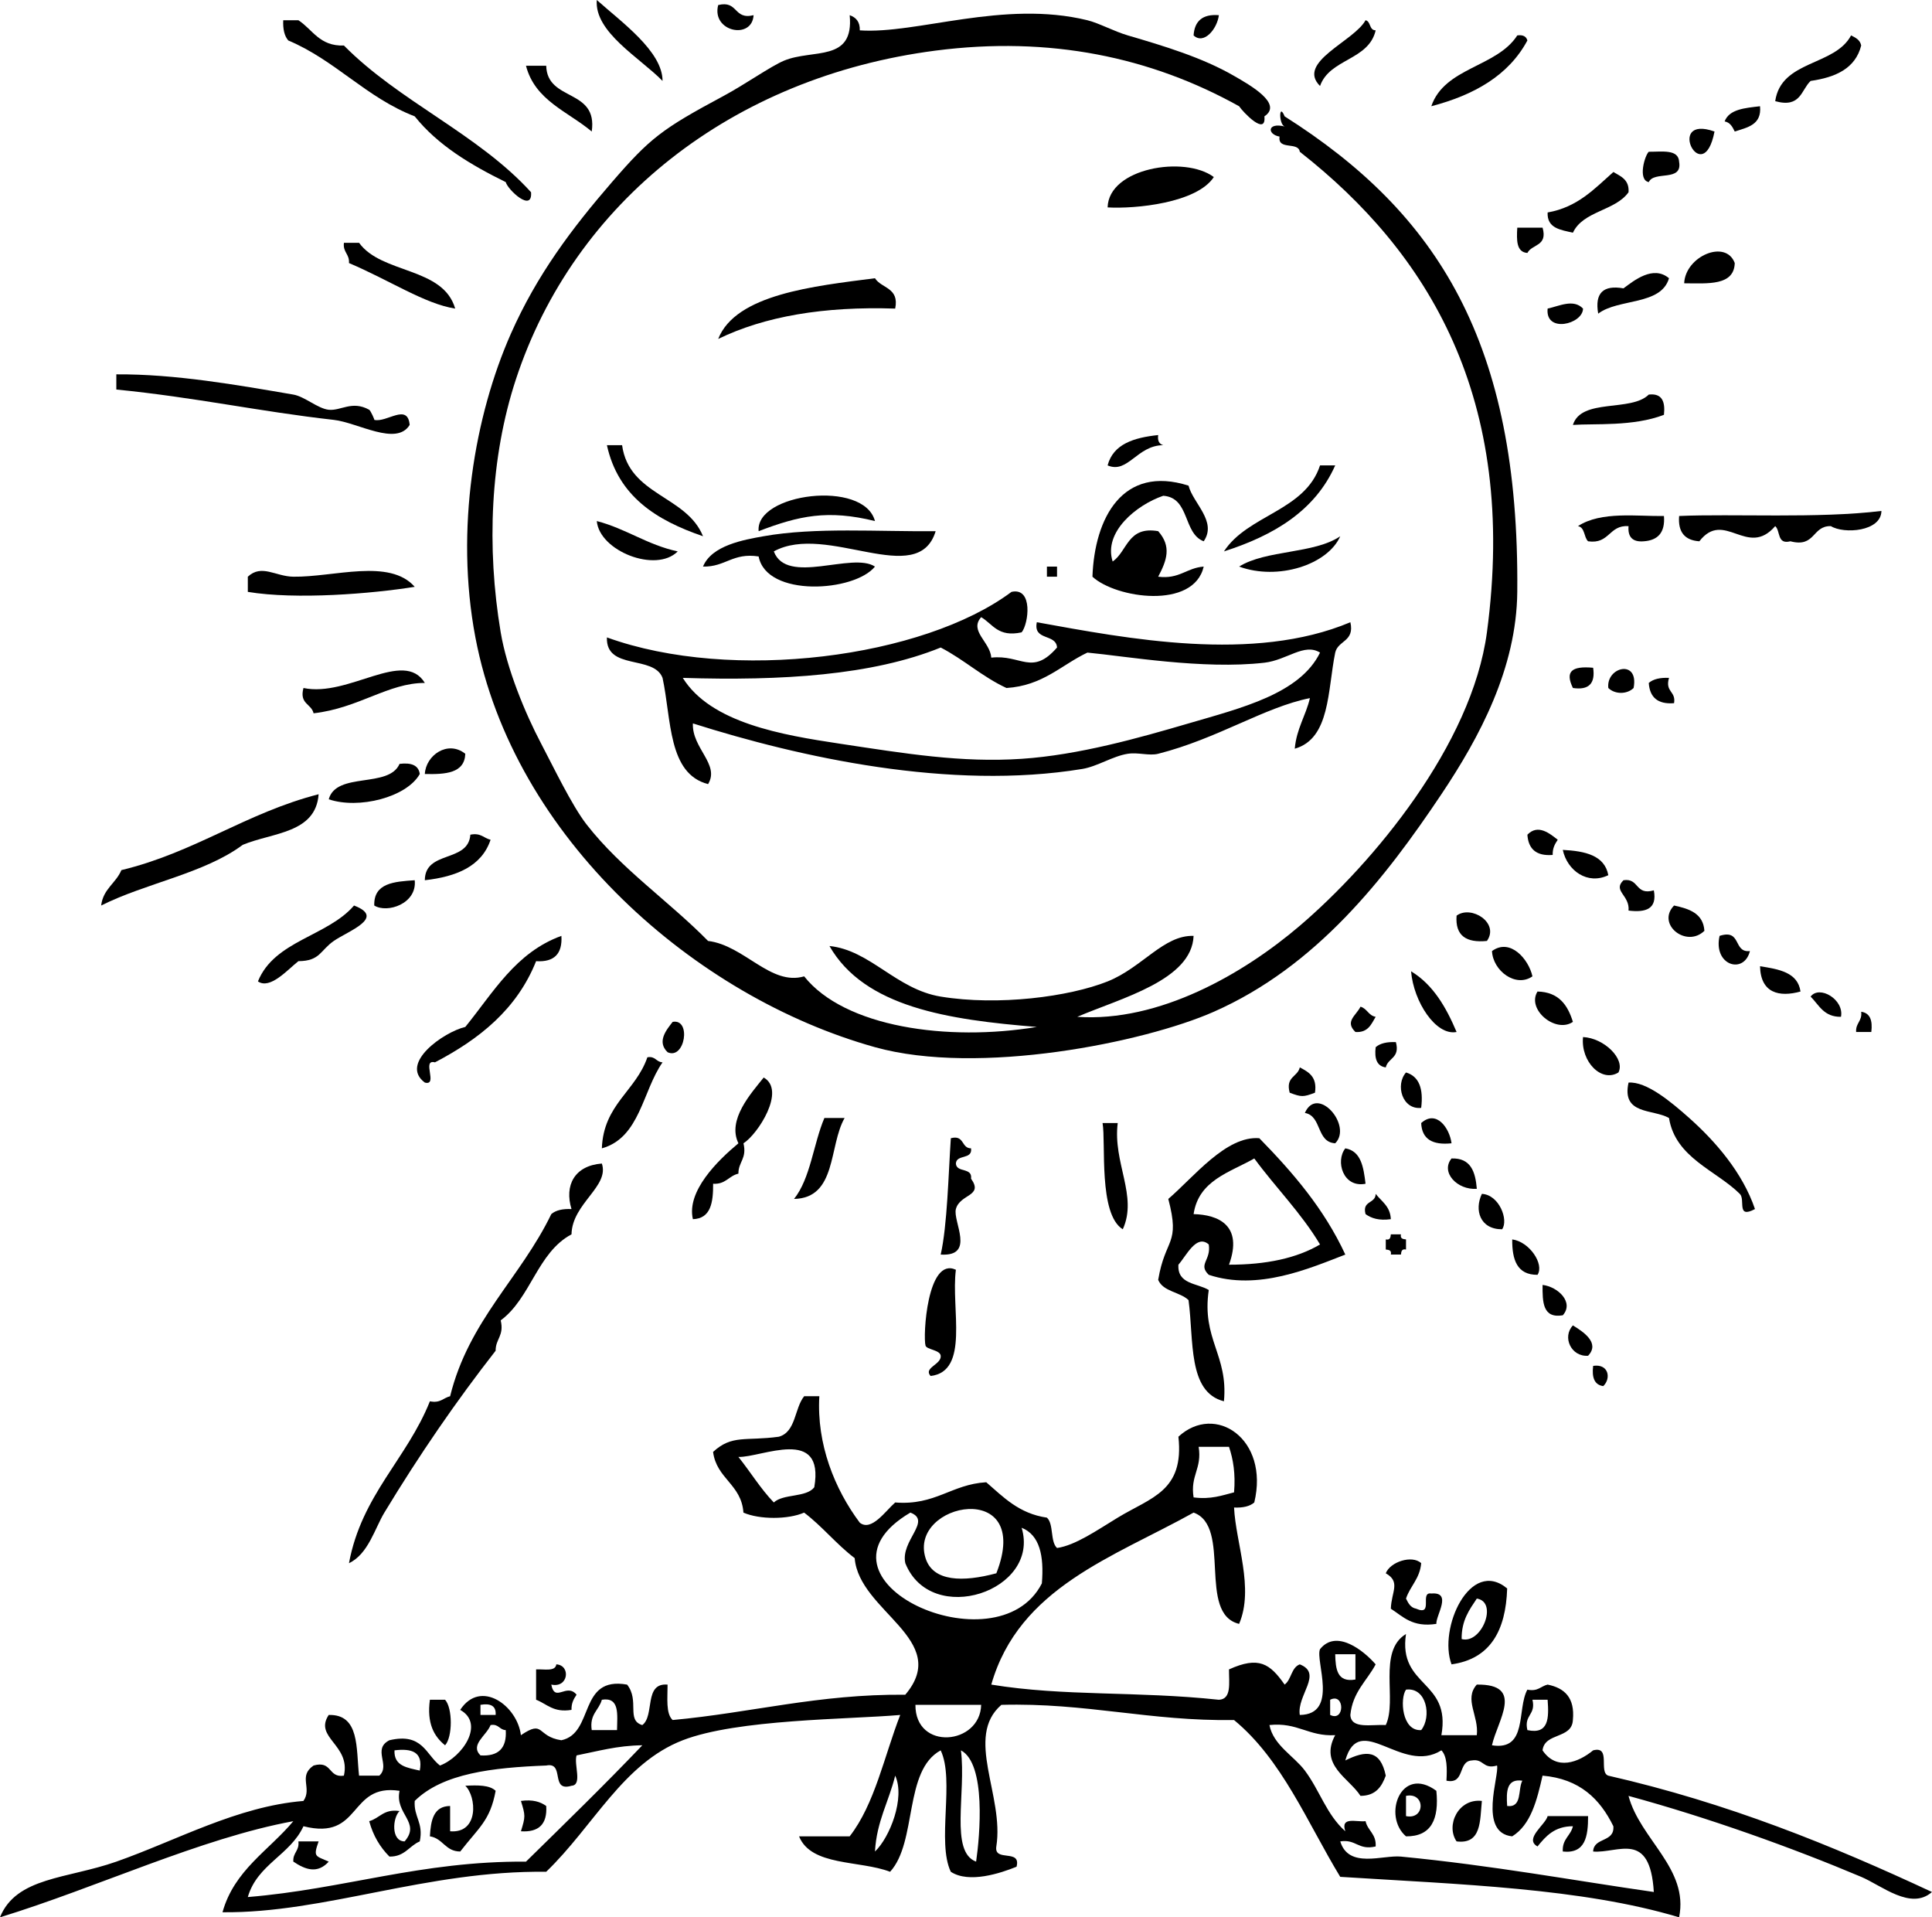 <?xml version="1.0" encoding="utf-8"?>
<!-- Generator: Adobe Illustrator 13.0.2, SVG Export Plug-In . SVG Version: 6.00 Build 14948)  -->
<!DOCTYPE svg PUBLIC "-//W3C//DTD SVG 1.1//EN" "http://www.w3.org/Graphics/SVG/1.1/DTD/svg11.dtd">
<svg version="1.1"
	 xmlns:x="http://ns.adobe.com/Extensibility/1.0/" xmlns:i="http://ns.adobe.com/AdobeIllustrator/10.0/" xmlns:graph="http://ns.adobe.com/Graphs/1.0/" i:viewOrigin="169.498 531.4458" i:rulerOrigin="0 0" i:pageBounds="0 792 612 0"
	 xmlns="http://www.w3.org/2000/svg" xmlns:xlink="http://www.w3.org/1999/xlink" xmlns:a="http://ns.adobe.com/AdobeSVGViewerExtensions/3.0/"
	 x="0px" y="0px" width="268.781px" height="266.67px" viewBox="0 0 268.781 266.67" enable-background="new 0 0 268.781 266.67"
	 xml:space="preserve">
<g id="sun_and_farmer_xA0_Image_1_" i:layer="yes" i:dimmedPercent="50" i:rgbTrio="#FFFF4F004F00">
	<g>
		<path i:knockout="Off" fill-rule="evenodd" clip-rule="evenodd" d="M83.027,0c3.385,3.033,9.161,7.14,9.147,11.258
			C88.999,8.014,82.664,4.466,83.027,0z"/>
		<path i:knockout="Off" fill-rule="evenodd" clip-rule="evenodd" d="M99.914,0.704c2.806-0.696,2.119,2.103,4.925,1.407
			C104.641,5.583,98.953,4.429,99.914,0.704z"/>
		<path i:knockout="Off" fill-rule="evenodd" clip-rule="evenodd" d="M118.208,2.111c0.865,0.307,1.445,0.9,1.407,2.111
			c7.917,0.551,20-4.266,31.663-1.407c1.615,0.396,3.712,1.55,5.629,2.111c5.061,1.48,10.381,3.085,14.776,5.629
			c2.181,1.262,6.871,3.872,4.222,5.629c0.279,2.845-2.995-0.615-3.519-1.407c-12.282-6.841-26.345-9.793-42.217-7.74
			c-28.36,3.67-50.314,21.128-58.4,45.735c-3.571,10.87-4.09,23.386-2.111,35.181c0.854,5.088,3.408,11.271,5.629,15.479
			c1.664,3.153,4.266,8.607,6.333,11.258c4.815,6.174,11.436,10.644,16.887,16.183c5.033,0.605,8.705,6.294,13.369,4.925
			c5.618,7.073,19.953,9.095,32.366,7.036c-12.368-1-23.98-2.756-28.848-11.257c5.677,0.578,9.278,6.018,15.479,7.036
			c8.015,1.316,17.886,0.02,23.219-2.11c4.809-1.92,7.81-6.477,11.962-6.333c-0.238,6.163-10.074,8.638-16.184,11.257
			c11.405,0.782,23.139-5.987,30.959-12.665c10.199-8.708,23.939-25.155,26.034-40.81c4.365-32.64-8.253-52.9-26.034-66.844
			c-0.191-1.451-3.115-0.167-2.814-2.111c-1.734-0.3-1.748-2.01,0.704-1.407c-0.815-0.271-0.815-3.417,0-1.407
			c21.255,13.468,32.686,31.43,32.366,66.14c-0.099,10.629-5.256,20.227-10.555,28.145c-7.827,11.697-17.387,23.957-31.662,30.255
			c-9.651,4.258-32.706,8.952-47.143,4.925c-24.979-6.967-50.268-29.022-55.586-56.992c-2.867-15.078-0.064-30.925,4.926-42.217
			c3.634-8.223,8.492-14.66,14.072-21.108c5.297-6.122,6.94-7.385,15.479-11.961c3.047-1.633,6.604-4.152,8.443-4.925
			C113.076,6.757,118.848,8.726,118.208,2.111z"/>
		<path i:knockout="Off" fill-rule="evenodd" clip-rule="evenodd" d="M169.571,2.111c-0.247,1.951-2.107,4.142-3.518,2.814
			C166.185,2.946,167.277,1.928,169.571,2.111z"/>
		<path i:knockout="Off" fill-rule="evenodd" clip-rule="evenodd" d="M39.402,2.814c0.704,0,1.407,0,2.111,0
			c1.989,1.294,2.931,3.637,6.333,3.518c7.69,7.79,18.664,12.295,26.034,20.405c0.222,2.903-3.254-0.355-3.519-1.407
			c-4.868-2.402-9.433-5.108-12.665-9.147c-6.764-2.617-10.994-7.769-17.59-10.554C39.56,5.003,39.35,4.04,39.402,2.814z"/>
		<path i:knockout="Off" fill-rule="evenodd" clip-rule="evenodd" d="M189.977,2.814c0.764,0.174,0.477,1.399,1.407,1.407
			c-0.966,4.194-6.402,3.917-7.74,7.74C180.296,8.64,188.375,5.754,189.977,2.814z"/>
		<path i:knockout="Off" fill-rule="evenodd" clip-rule="evenodd" d="M212.492,5.629c-2.624,4.881-7.42,7.591-13.369,9.147
			c1.85-5.421,9.124-5.417,11.962-9.851C211.902,4.811,212.337,5.081,212.492,5.629z"/>
		<path i:knockout="Off" fill-rule="evenodd" clip-rule="evenodd" d="M257.523,4.925c0.626,0.312,1.258,0.618,1.407,1.407
			c-0.801,3.187-3.55,4.425-7.036,4.925c-1.33,1.25-1.354,3.806-4.926,2.814C247.797,8.333,255.248,9.218,257.523,4.925z"/>
		<path i:knockout="Off" fill-rule="evenodd" clip-rule="evenodd" d="M73.176,9.147c0.938,0,1.876,0,2.814,0
			c0.127,5.033,7.204,3.117,6.333,9.147C79.013,15.506,74.43,13.991,73.176,9.147z"/>
		<path i:knockout="Off" fill-rule="evenodd" clip-rule="evenodd" d="M244.858,14.776c0.251,2.597-1.75,2.94-3.519,3.518
			c-0.312-0.626-0.617-1.258-1.407-1.407C240.574,15.183,242.761,15.024,244.858,14.776z"/>
		<path i:knockout="Off" fill-rule="evenodd" clip-rule="evenodd" d="M238.525,18.294C236.926,26.502,231.549,15.814,238.525,18.294
			L238.525,18.294z"/>
		<path i:knockout="Off" fill-rule="evenodd" clip-rule="evenodd" d="M229.379,21.108c1.865,0.011,4.143-0.39,4.222,1.407
			c0.489,2.834-3.501,1.19-4.222,2.814C227.812,25.034,228.828,21.597,229.379,21.108z"/>
		<path i:knockout="Off" fill-rule="evenodd" clip-rule="evenodd" d="M168.868,24.626c-2.354,3.607-10.899,4.448-14.776,4.222
			C154.23,23.36,164.814,21.598,168.868,24.626z"/>
		<path i:knockout="Off" fill-rule="evenodd" clip-rule="evenodd" d="M224.453,23.923c1.03,0.612,2.23,1.054,2.111,2.814
			c-1.85,2.607-6.325,2.587-7.74,5.629c-1.714-0.397-3.619-0.602-3.518-2.814C219.499,28.819,221.838,26.233,224.453,23.923z"/>
		<path i:knockout="Off" fill-rule="evenodd" clip-rule="evenodd" d="M211.085,31.663c1.172,0,2.345,0,3.518,0
			c0.745,2.622-1.481,2.271-2.11,3.518C210.953,35.077,210.981,33.408,211.085,31.663z"/>
		<path i:knockout="Off" fill-rule="evenodd" clip-rule="evenodd" d="M47.846,33.773c0.704,0,1.407,0,2.111,0
			c3.146,4.36,11.684,3.327,13.369,9.147c-4.229-0.656-9.078-3.915-14.776-6.333C48.639,35.326,47.688,35.104,47.846,33.773z"/>
		<path i:knockout="Off" fill-rule="evenodd" clip-rule="evenodd" d="M241.34,36.588c-0.099,3.185-3.737,2.83-7.036,2.814
			C234.465,35.637,240.098,33.224,241.34,36.588z"/>
		<path i:knockout="Off" fill-rule="evenodd" clip-rule="evenodd" d="M232.193,38.699c-1.106,3.82-7.062,2.79-9.851,4.925
			c-0.499-2.844,0.674-4.017,3.518-3.518C227.313,39.03,229.984,36.842,232.193,38.699z"/>
		<path i:knockout="Off" fill-rule="evenodd" clip-rule="evenodd" d="M124.54,42.92c-9.945-0.329-18.154,1.078-24.626,4.222
			c2.454-6.213,13.301-7.347,21.812-8.443C122.635,40.135,125.137,39.979,124.54,42.92z"/>
		<path i:knockout="Off" fill-rule="evenodd" clip-rule="evenodd" d="M220.231,42.92c-0.016,2.173-5.281,3.478-4.925,0
			C216.907,42.579,218.9,41.524,220.231,42.92z"/>
		<path i:knockout="Off" fill-rule="evenodd" clip-rule="evenodd" d="M56.993,59.104c-1.842,2.996-7.195-0.326-10.554-0.704
			c-10.404-1.169-19.174-3.12-30.255-4.222c0-0.704,0-1.407,0-2.111c8.18-0.055,16.786,1.472,24.626,2.814
			c1.588,0.272,3.396,1.952,4.925,2.111c1.694,0.177,3.238-1.328,5.629,0c0.191,0.106,0.788,1.428,0.704,1.407
			C53.807,58.818,56.725,56.012,56.993,59.104z"/>
		<path i:knockout="Off" fill-rule="evenodd" clip-rule="evenodd" d="M231.489,57.696c-4.272,1.652-9.689,1.191-12.665,1.407
			c1.164-3.761,8.084-1.767,10.555-4.222C231.232,54.67,231.688,55.856,231.489,57.696z"/>
		<path i:knockout="Off" fill-rule="evenodd" clip-rule="evenodd" d="M161.128,60.511c-0.114,0.818,0.155,1.252,0.704,1.407
			c-3.663,0.022-4.92,4.025-7.74,2.814C154.875,61.763,157.734,60.87,161.128,60.511z"/>
		<path i:knockout="Off" fill-rule="evenodd" clip-rule="evenodd" d="M84.434,61.918c0.704,0,1.407,0,2.111,0
			c0.964,7.01,8.964,6.984,11.258,12.666C91.335,72.373,85.99,69.04,84.434,61.918z"/>
		<path i:knockout="Off" fill-rule="evenodd" clip-rule="evenodd" d="M185.755,64.732c-2.819,6.328-8.551,9.744-15.479,11.961
			c3.327-5.115,11.282-5.604,13.368-11.961C184.348,64.732,185.051,64.732,185.755,64.732z"/>
		<path i:knockout="Off" fill-rule="evenodd" clip-rule="evenodd" d="M167.461,75.287c-2.895-1.093-1.904-6.07-5.629-6.332
			c-3.767,1.288-8.355,5.072-7.037,9.146c2.075-1.443,2.073-4.963,6.333-4.222c1.886,2.134,1.202,4.058,0,6.333
			c2.952,0.372,3.931-1.229,6.333-1.407c-1.391,6.013-12.233,4.415-15.48,1.407c0.294-8.19,4.207-15.583,13.369-12.665
			C165.986,70.016,169.355,72.519,167.461,75.287z"/>
		<path i:knockout="Off" fill-rule="evenodd" clip-rule="evenodd" d="M121.726,72.472c-6.564-1.616-10.542-0.75-16.183,1.407
			C105.028,68.621,120.185,66.652,121.726,72.472z"/>
		<path i:knockout="Off" fill-rule="evenodd" clip-rule="evenodd" d="M231.489,71.769c0.184,2.294-0.835,3.386-2.814,3.518
			c-1.535,0.128-2.238-0.576-2.11-2.11c-2.761-0.18-2.615,2.544-5.629,2.11c-0.605-0.567-0.418-1.927-1.407-2.11
			C222.741,71.066,227.822,71.839,231.489,71.769z"/>
		<path i:knockout="Off" fill-rule="evenodd" clip-rule="evenodd" d="M261.745,71.065c-0.035,2.872-5.217,3.242-7.036,2.111
			c-2.636-0.056-2.127,3.033-5.629,2.11c-1.893,0.485-1.36-1.454-2.111-2.11c-3.88,4.509-7.081-2.375-10.554,2.11
			c-1.979-0.131-2.998-1.224-2.814-3.518C241.024,71.437,253.008,72.141,261.745,71.065z"/>
		<path i:knockout="Off" fill-rule="evenodd" clip-rule="evenodd" d="M83.027,72.472c4.092,1.068,7.012,3.308,11.258,4.222
			C91.261,79.744,83.395,76.645,83.027,72.472z"/>
		<path i:knockout="Off" fill-rule="evenodd" clip-rule="evenodd" d="M130.169,73.879c-2.466,8.112-15.127-1.241-22.516,2.814
			c1.805,4.788,10.902,0.021,14.072,2.111c-2.864,3.54-15.09,4.319-16.183-1.407c-3.61-0.562-4.617,1.481-7.74,1.407
			c1.208-2.951,5.655-3.725,8.443-4.222C113.406,73.306,122.2,73.966,130.169,73.879z"/>
		<path i:knockout="Off" fill-rule="evenodd" clip-rule="evenodd" d="M186.458,74.583c-1.756,3.977-8.674,6.195-14.072,4.222
			C176.136,76.458,182.834,77.058,186.458,74.583z"/>
		<path i:knockout="Off" fill-rule="evenodd" clip-rule="evenodd" d="M145.648,78.805c0.469,0,0.938,0,1.407,0
			c0,0.469,0,0.938,0,1.407c-0.469,0-0.938,0-1.407,0C145.648,79.743,145.648,79.274,145.648,78.805z"/>
		<path i:knockout="Off" fill-rule="evenodd" clip-rule="evenodd" d="M57.696,81.62c-5.967,0.962-16.503,1.816-23.219,0.704
			c0-0.704,0-1.407,0-2.111c1.923-1.796,3.847-0.035,6.333,0C46.442,80.291,54.19,77.618,57.696,81.62z"/>
		<path i:knockout="Off" fill-rule="evenodd" clip-rule="evenodd" d="M142.13,87.952c-3.298,0.718-4.001-1.158-5.628-2.111
			c-1.706,1.913,1.249,3.431,1.407,5.629c4.168-0.464,5.658,2.597,9.147-1.407c-0.127-1.984-3.344-0.878-2.814-3.518
			c12.573,2.269,30.103,5.691,43.624,0c0.611,2.722-1.719,2.503-2.11,4.222c-1.072,5.261-0.691,11.974-5.629,13.369
			c0.247-2.802,1.53-4.567,2.11-7.036c-6.34,1.265-12.799,5.629-21.108,7.74c-1.253,0.318-2.766-0.221-4.222,0
			c-2.067,0.313-4.246,1.768-6.332,2.111c-18.412,3.023-39.283-1.611-54.179-6.333c-0.149,3.459,3.789,5.7,2.111,8.443
			c-5.595-1.442-5.083-8.989-6.333-14.776c-1.232-3.225-7.908-1.005-7.74-5.629c17.423,6.311,44.023,2.829,56.289-6.333
			C143.755,81.648,143.105,86.771,142.13,87.952z M130.873,90.063c-9.507,3.861-22.083,4.654-35.884,4.222
			c3.902,6.279,13.842,7.945,21.812,9.147c9.198,1.387,16.923,2.671,25.33,2.111c7.951-0.53,16.358-2.915,23.22-4.925
			c7.303-2.14,15.494-4.106,18.294-9.851c-2.216-1.376-4.575,1.041-7.739,1.407c-8.528,0.987-19.46-0.93-24.627-1.407
			c-3.657,1.737-6.188,4.602-11.258,4.925C136.655,94.131,134.116,91.745,130.873,90.063z"/>
		<path i:knockout="Off" fill-rule="evenodd" clip-rule="evenodd" d="M59.104,94.988c-5.078-0.015-9.197,3.51-15.479,4.222
			c-0.3-1.342-2.01-1.273-1.407-3.518C48.502,97.017,56.179,90.185,59.104,94.988z"/>
		<path i:knockout="Off" fill-rule="evenodd" clip-rule="evenodd" d="M221.639,92.877c0.326,2.203-0.611,3.141-2.814,2.814
			C217.734,93.439,218.577,92.596,221.639,92.877z"/>
		<path i:knockout="Off" fill-rule="evenodd" clip-rule="evenodd" d="M227.268,95.692c-0.924,0.903-2.594,0.903-3.518,0
			C223.417,92.757,228.049,91.619,227.268,95.692z"/>
		<path i:knockout="Off" fill-rule="evenodd" clip-rule="evenodd" d="M232.193,94.285c-0.582,1.988,0.991,1.823,0.703,3.518
			c-2.294,0.183-3.386-0.835-3.518-2.814C230.005,94.441,230.968,94.231,232.193,94.285z"/>
		<path i:knockout="Off" fill-rule="evenodd" clip-rule="evenodd" d="M64.732,104.839c-0.097,2.717-2.747,2.882-5.629,2.814
			C59.231,105.066,62.277,102.897,64.732,104.839z"/>
		<path i:knockout="Off" fill-rule="evenodd" clip-rule="evenodd" d="M58.4,107.653c-1.814,3.24-8.491,4.936-12.665,3.518
			c1.054-3.872,8.368-1.482,9.851-4.925C57.189,106.049,58.23,106.416,58.4,107.653z"/>
		<path i:knockout="Off" fill-rule="evenodd" clip-rule="evenodd" d="M44.328,110.468c-0.402,5.461-6.417,5.31-10.554,7.036
			c-5.379,4.002-13.457,5.306-19.701,8.443c0.271-2.31,2.058-3.103,2.814-4.925C27.097,118.567,34.25,113.055,44.328,110.468z"/>
		<path i:knockout="Off" fill-rule="evenodd" clip-rule="evenodd" d="M216.714,116.8c-0.373,0.566-0.734,1.142-0.704,2.111
			c-2.294,0.183-3.386-0.835-3.518-2.814C213.972,114.552,215.62,115.951,216.714,116.8z"/>
		<path i:knockout="Off" fill-rule="evenodd" clip-rule="evenodd" d="M68.25,116.8c-1.237,3.688-4.721,5.129-9.147,5.629
			c0.019-4.204,6.053-2.391,6.333-6.333C66.907,115.798,67.299,116.579,68.25,116.8z"/>
		<path i:knockout="Off" fill-rule="evenodd" clip-rule="evenodd" d="M217.417,118.208c3.117,0.166,5.813,0.754,6.333,3.518
			C220.876,123.125,218.03,121.109,217.417,118.208z"/>
		<path i:knockout="Off" fill-rule="evenodd" clip-rule="evenodd" d="M57.696,122.429c0.352,3.258-3.812,4.646-5.629,3.518
			C51.974,122.804,54.844,122.625,57.696,122.429z"/>
		<path i:knockout="Off" fill-rule="evenodd" clip-rule="evenodd" d="M225.86,122.429c2.217-0.34,1.593,2.16,4.222,1.407
			c0.491,2.602-1.113,3.108-3.518,2.814C226.764,124.509,224.31,123.915,225.86,122.429z"/>
		<path i:knockout="Off" fill-rule="evenodd" clip-rule="evenodd" d="M49.253,125.947c4.467,1.7-0.798,3.525-2.814,4.925
			c-1.916,1.331-1.895,2.793-4.925,2.814c-1.515,1.199-3.945,3.984-5.629,2.814C38.179,130.822,45.567,130.236,49.253,125.947z"/>
		<path i:knockout="Off" fill-rule="evenodd" clip-rule="evenodd" d="M232.896,125.947c2.128,0.452,4.061,1.099,4.222,3.518
			C234.598,131.909,230.389,128.532,232.896,125.947z"/>
		<path i:knockout="Off" fill-rule="evenodd" clip-rule="evenodd" d="M206.863,130.873c-2.87,0.29-4.439-0.721-4.222-3.518
			C204.674,125.847,208.642,128.352,206.863,130.873z"/>
		<path i:knockout="Off" fill-rule="evenodd" clip-rule="evenodd" d="M78.102,130.169c0.161,2.506-1.012,3.679-3.519,3.518
			c-2.676,6.705-7.913,10.85-14.072,14.072c-1.911-0.503,0.503,3.317-1.407,2.814c-3.612-2.663,2.645-7.043,5.629-7.74
			C68.628,138.051,71.732,132.478,78.102,130.169z"/>
		<path i:knockout="Off" fill-rule="evenodd" clip-rule="evenodd" d="M239.229,130.169c3.114-1.004,1.841,2.381,4.222,2.111
			C242.626,135.595,238.303,134.275,239.229,130.169z"/>
		<path i:knockout="Off" fill-rule="evenodd" clip-rule="evenodd" d="M213.195,135.798c-2.303,1.615-5.494-0.747-5.629-3.518
			C210.109,130.424,212.67,133.417,213.195,135.798z"/>
		<path i:knockout="Off" fill-rule="evenodd" clip-rule="evenodd" d="M244.858,134.391c2.631,0.418,5.253,0.845,5.629,3.518
			C247.538,138.724,244.938,138.145,244.858,134.391z"/>
		<path i:knockout="Off" fill-rule="evenodd" clip-rule="evenodd" d="M196.309,135.094c3.067,1.858,4.867,4.983,6.333,8.443
			C199.764,144.098,196.662,139.347,196.309,135.094z"/>
		<path i:knockout="Off" fill-rule="evenodd" clip-rule="evenodd" d="M213.899,137.909c2.976,0.072,4.203,1.895,4.925,4.222
			C216.417,143.776,212.348,140.394,213.899,137.909z"/>
		<path i:knockout="Off" fill-rule="evenodd" clip-rule="evenodd" d="M251.895,138.612c1.23-1.637,4.692,0.421,4.222,2.814
			C253.736,141.461,253.063,139.789,251.895,138.612z"/>
		<path i:knockout="Off" fill-rule="evenodd" clip-rule="evenodd" d="M189.272,140.019c0.924,0.249,1.106,1.239,2.111,1.407
			c-0.612,1.03-1.054,2.23-2.814,2.111C187.042,142.074,188.654,141.263,189.272,140.019z"/>
		<path i:knockout="Off" fill-rule="evenodd" clip-rule="evenodd" d="M258.931,140.723c1.237,0.17,1.604,1.211,1.407,2.814
			c-0.704,0-1.407,0-2.111,0C258.138,142.276,259.088,142.053,258.931,140.723z"/>
		<path i:knockout="Off" fill-rule="evenodd" clip-rule="evenodd" d="M93.581,142.13c2.636-0.489,1.714,5.324-0.704,4.222
			C91.333,144.873,92.731,143.224,93.581,142.13z"/>
		<path i:knockout="Off" fill-rule="evenodd" clip-rule="evenodd" d="M220.231,144.241c2.965,0.142,5.901,3.077,4.926,4.926
			C222.828,150.624,219.892,147.687,220.231,144.241z"/>
		<path i:knockout="Off" fill-rule="evenodd" clip-rule="evenodd" d="M194.198,144.945c0.603,2.245-1.107,2.176-1.407,3.519
			c-1.238-0.17-1.604-1.211-1.407-2.815C192.01,145.102,192.973,144.892,194.198,144.945z"/>
		<path i:knockout="Off" fill-rule="evenodd" clip-rule="evenodd" d="M90.063,147.055c1.136-0.198,1.211,0.665,2.111,0.704
			c-2.802,4-3.13,10.474-8.443,11.962C83.956,153.614,88.449,151.775,90.063,147.055z"/>
		<path i:knockout="Off" fill-rule="evenodd" clip-rule="evenodd" d="M180.829,148.463c1.233,0.643,2.444,1.308,2.111,3.518
			c-1.635,0.618-1.884,0.618-3.519,0C178.818,149.736,180.529,149.805,180.829,148.463z"/>
		<path i:knockout="Off" fill-rule="evenodd" clip-rule="evenodd" d="M195.605,149.167c1.812,0.533,2.444,2.246,2.11,4.926
			C195.081,154.371,194.087,150.891,195.605,149.167z"/>
		<path i:knockout="Off" fill-rule="evenodd" clip-rule="evenodd" d="M106.246,149.87c3.151,1.774-0.823,7.896-2.814,9.147
			c0.508,2.15-0.72,2.564-0.704,4.222c-1.34,0.302-1.768,1.516-3.518,1.407c0.017,2.597-0.315,4.845-2.814,4.926
			c-0.909-3.887,3.45-8.158,6.333-10.555C101.133,155.748,104.495,152.066,106.246,149.87z"/>
		<path i:knockout="Off" fill-rule="evenodd" clip-rule="evenodd" d="M185.755,159.017c-2.655-0.159-1.828-3.802-4.222-4.222
			C183.282,150.849,188.203,156.582,185.755,159.017z"/>
		<path i:knockout="Off" fill-rule="evenodd" clip-rule="evenodd" d="M114.689,155.499c0.938,0,1.876,0,2.814,0
			c-2.222,3.877-1.062,11.135-7.036,11.259C112.762,163.891,113.15,159.12,114.689,155.499z"/>
		<path i:knockout="Off" fill-rule="evenodd" clip-rule="evenodd" d="M201.938,159.017c-2.626,0.281-4.128-0.562-4.222-2.814
			C199.838,154.288,201.673,156.925,201.938,159.017z"/>
		<path i:knockout="Off" fill-rule="evenodd" clip-rule="evenodd" d="M153.389,156.203c0.703,0,1.406,0,2.11,0
			c-0.703,5.532,2.821,10.123,0.704,14.776C152.789,168.886,153.869,158.923,153.389,156.203z"/>
		<path i:knockout="Off" fill-rule="evenodd" clip-rule="evenodd" d="M187.162,174.497c-4.967,1.911-12.17,5.083-18.998,2.814
			c-1.534-1.471,0.352-2.008,0-4.222c-1.704-1.498-3.111,1.567-4.222,2.814c-0.168,2.748,2.613,2.546,4.222,3.519
			c-1.007,6.869,2.725,9.002,2.111,15.479c-5.063-1.27-4.167-8.499-4.926-14.072c-1.198-1.147-3.529-1.161-4.222-2.814
			c0.995-5.925,3.104-4.788,1.407-11.258c3.542-3.032,8.053-8.825,12.665-8.444C179.836,163.059,184.192,168.084,187.162,174.497z
			 M166.054,168.868c3.414,0.082,6.923,1.542,4.925,7.036c5.163,0.004,9.421-0.899,12.665-2.814
			c-2.631-4.405-6.167-7.905-9.146-11.962C171.056,163.082,166.75,164.17,166.054,168.868z"/>
		<path i:knockout="Off" fill-rule="evenodd" clip-rule="evenodd" d="M132.28,158.313c1.919-0.512,1.417,1.398,2.814,1.408
			c0.215,1.622-2.033,0.781-2.111,2.11c0.078,1.329,2.326,0.488,2.111,2.111c1.774,2.479-1.545,2.09-2.111,4.222
			c-0.455,1.713,2.78,6.627-2.111,6.332C131.791,170.426,131.942,163.324,132.28,158.313z"/>
		<path i:knockout="Off" fill-rule="evenodd" clip-rule="evenodd" d="M187.162,159.721c2.203,0.376,2.535,2.624,2.814,4.925
			C186.837,165.255,185.754,161.481,187.162,159.721z"/>
		<path i:knockout="Off" fill-rule="evenodd" clip-rule="evenodd" d="M201.938,161.127c2.673-0.092,3.32,1.841,3.519,4.223
			C202.728,165.548,200.374,163.043,201.938,161.127z"/>
		<path i:knockout="Off" fill-rule="evenodd" clip-rule="evenodd" d="M83.73,161.832c1.085,3.186-4.137,5.551-4.222,9.851
			c-4.751,2.52-5.661,8.88-9.851,11.962c0.508,2.149-0.719,2.563-0.704,4.222c-5.457,6.985-10.586,14.43-15.479,22.516
			c-1.33,2.197-2.243,5.772-4.925,7.036c1.766-9.492,8.043-14.473,11.258-22.516c1.471,0.298,1.863-0.482,2.814-0.704
			c2.593-10.541,9.796-16.473,14.073-25.33c0.626-0.547,1.589-0.757,2.814-0.703C78.497,164.876,79.918,162.128,83.73,161.832z"/>
		<path i:knockout="Off" fill-rule="evenodd" clip-rule="evenodd" d="M191.384,166.053c0.82,1.056,2.032,1.721,2.11,3.519
			c-1.632,0.224-2.701-0.113-3.518-0.704C189.464,166.948,191.374,167.452,191.384,166.053z"/>
		<path i:knockout="Off" fill-rule="evenodd" clip-rule="evenodd" d="M206.159,166.053c2.413,0.116,3.745,3.643,2.814,4.926
			C205.898,170.982,205.084,168.305,206.159,166.053z"/>
		<path i:knockout="Off" fill-rule="evenodd" clip-rule="evenodd" d="M193.494,171.682c0.469,0,0.938,0,1.407,0
			c-0.129,0.599,0.274,0.664,0.704,0.704c0,0.469,0,0.938,0,1.407c-0.599-0.13-0.664,0.274-0.704,0.703c-0.469,0-0.938,0-1.407,0
			c0.13-0.599-0.274-0.664-0.703-0.703c0-0.47,0-0.938,0-1.407C193.389,172.515,193.454,172.112,193.494,171.682z"/>
		<path i:knockout="Off" fill-rule="evenodd" clip-rule="evenodd" d="M210.381,172.386c2.395,0.319,4.491,3.438,3.519,4.925
			C211.06,177.336,210.354,175.227,210.381,172.386z"/>
		<path i:knockout="Off" fill-rule="evenodd" clip-rule="evenodd" d="M132.983,176.608c-0.706,5.393,1.943,14.139-3.518,14.775
			c-1.05-1.152,1.529-1.581,1.407-2.814c-0.081-0.818-1.943-0.844-2.111-1.407C128.387,185.906,128.983,174.735,132.983,176.608z"/>
		<path i:knockout="Off" fill-rule="evenodd" clip-rule="evenodd" d="M214.603,178.718c2.116,0.241,4.421,2.409,2.814,4.222
			C214.603,183.409,214.589,181.078,214.603,178.718z"/>
		<path i:knockout="Off" fill-rule="evenodd" clip-rule="evenodd" d="M218.824,184.347c1.358,0.84,3.841,2.409,2.111,4.222
			C218.569,188.737,217.3,185.956,218.824,184.347z"/>
		<path i:knockout="Off" fill-rule="evenodd" clip-rule="evenodd" d="M221.639,189.976c2.191-0.329,2.516,1.77,1.407,2.814
			C221.809,192.622,221.442,191.58,221.639,189.976z"/>
		<path i:knockout="Off" fill-rule="evenodd" clip-rule="evenodd" d="M197.716,217.417c-0.184,2.162-1.526,3.164-2.11,4.925
			c0.312,0.627,0.617,1.259,1.407,1.407c2.501,1.094,0.424-2.39,2.11-2.11c2.982-0.256,0.617,3.049,0.704,4.222
			c-3.328,0.513-4.626-1.004-6.333-2.111c0.078-2.364,1.407-3.722-0.703-4.925C193.397,217.233,196.454,216.239,197.716,217.417z"/>
		<path i:knockout="Off" fill-rule="evenodd" clip-rule="evenodd" d="M209.678,220.935c-0.187,5.911-2.384,9.812-7.74,10.555
			C200.066,226.51,204.518,216.642,209.678,220.935z M203.345,227.971c2.762,0.763,5.129-5.165,2.111-5.629
			C204.426,223.892,203.317,225.365,203.345,227.971z"/>
		<path i:knockout="Off" fill-rule="evenodd" clip-rule="evenodd" d="M77.397,231.49c2.041,0.126,1.696,3.344-0.703,2.814
			c0.513,2.595,2.117-0.3,3.518,1.407c-0.373,0.565-0.734,1.142-0.704,2.11c-2.525,0.415-3.404-0.817-4.926-1.407
			c0-1.407,0-2.814,0-4.222C75.697,232.134,77.267,232.532,77.397,231.49z"/>
		<path i:knockout="Off" fill-rule="evenodd" clip-rule="evenodd" d="M59.807,236.415c0.704,0,1.407,0,2.111,0
			c1.058,1.141,1.058,5.192,0,6.333C60.358,241.493,59.364,239.672,59.807,236.415z"/>
		<path i:knockout="Off" fill-rule="evenodd" clip-rule="evenodd" d="M64.732,248.376c1.735-0.093,3.39-0.106,4.222,0.703
			c-0.763,4.162-2.351,5.114-4.925,8.443c-2.1-0.011-2.392-1.829-4.222-2.11c0.125-2.221,0.495-4.196,2.814-4.222
			c0,1.173,0,2.346,0,3.518C66.677,255.035,66.285,249.843,64.732,248.376z"/>
		<path i:knockout="Off" fill-rule="evenodd" clip-rule="evenodd" d="M199.827,249.08c0.393,3.912-0.671,6.366-4.222,6.333
			C192.303,252.596,194.875,245.435,199.827,249.08z M195.605,252.598c2.709,0.555,2.709-3.369,0-2.814
			C195.605,250.721,195.605,251.66,195.605,252.598z"/>
		<path i:knockout="Off" fill-rule="evenodd" clip-rule="evenodd" d="M72.473,250.487c1.631-0.225,2.701,0.113,3.518,0.704
			c0.161,2.506-1.012,3.679-3.518,3.518C73.104,252.649,73.104,252.547,72.473,250.487z"/>
		<path i:knockout="Off" fill-rule="evenodd" clip-rule="evenodd" d="M206.159,250.487c-0.275,2.773-0.04,6.059-3.518,5.629
			C201.104,253.89,202.869,250.103,206.159,250.487z"/>
		<path i:knockout="Off" fill-rule="evenodd" clip-rule="evenodd" d="M215.307,252.598c1.876,0,3.752,0,5.629,0
			c0.003,2.817-0.369,5.26-3.519,4.925c-0.108-1.75,1.105-2.178,1.407-3.518c-2.572,0.007-3.77,1.39-4.925,2.814
			C211.991,255.76,215.019,253.785,215.307,252.598z"/>
		<path i:knockout="Off" fill-rule="evenodd" clip-rule="evenodd" d="M41.513,256.116c0.938,0,1.876,0,2.814,0
			c-0.778,2.206-0.454,1.983,1.407,2.814c-1.568,1.73-3.25,1.125-4.925,0C40.72,257.668,41.671,257.447,41.513,256.116z"/>
		<path i:knockout="Off" fill-rule="evenodd" clip-rule="evenodd" d="M232.193,155.499c-2.243-1.274-6.63-0.406-5.629-4.925
			c2.476-0.178,5.863,2.629,8.443,4.925c3.661,3.259,7.419,7.593,9.146,12.666c-2.635,1.402-1.29-1.296-2.11-2.111
			C238.767,162.797,233.075,161.04,232.193,155.499z"/>
		<path i:knockout="Off" fill-rule="evenodd" clip-rule="evenodd" d="M111.875,194.198c0.704,0,1.407,0,2.111,0
			c-0.389,6.652,2.124,12.911,5.629,17.591c1.621,1.269,3.573-1.637,4.925-2.814c5.603,0.442,7.796-2.524,12.665-2.814
			c2.39,2.065,4.552,4.36,8.443,4.925c0.977,0.899,0.431,3.322,1.407,4.222c2.556-0.371,5.527-2.449,8.443-4.222
			c4.646-2.823,9.269-3.663,8.443-11.258c5.108-4.725,12.684,0.296,10.555,9.147c-0.627,0.546-1.59,0.756-2.814,0.703
			c0.237,4.933,2.825,11.232,0.703,16.184c-5.856-1.414-0.973-13.569-6.332-15.479c-11.151,6.204-24.287,10.425-28.146,23.923
			c10.181,1.665,20.152,0.882,31.663,2.11c1.798-0.078,1.396-2.355,1.407-4.222c4.153-1.879,5.696-0.804,7.74,2.111
			c0.952-0.689,0.911-2.372,2.11-2.814c3.26,1.275-0.435,4.298,0,7.036c5.486-0.057,2.114-7.581,2.814-9.147
			c2.27-2.853,6.091,0.201,7.74,2.111c-1.216,2.303-3.203,3.833-3.519,7.036c0.099,2.013,2.936,1.286,4.926,1.407
			c1.637-3.452-1.174-10.259,2.814-12.665c-1.109,7.441,6.306,6.358,4.925,14.072c1.642,0,3.284,0,4.926,0
			c0.316-2.674-1.823-5.006,0-7.036c6.721-0.096,2.856,5.01,2.11,8.443c5.015,0.793,3.433-5.011,4.926-7.74
			c1.471,0.298,1.863-0.482,2.814-0.703c2.345,0.47,3.82,1.809,3.518,4.925c-0.132,2.683-3.927,1.702-4.222,4.222
			c1.943,2.875,5.028,1.657,7.036,0c2.55-0.674,0.716,3.037,2.111,3.519c16.614,3.79,31.118,9.691,45.031,16.183
			c-2.944,2.596-7-0.907-9.851-2.11c-9.556-4.033-21.246-8.234-32.366-11.258c1.613,6.062,8.421,10.105,7.036,16.887
			c-13.523-4.067-30.602-4.58-47.143-5.629c-4.607-7.589-8.087-16.305-14.775-21.812c-11.684,0.19-20.557-2.429-32.367-2.11
			c-5.157,4.455,0.431,12.658-0.703,19.701c-0.348,2.224,3.491,0.261,2.814,2.814c-2.207,0.898-6.614,2.364-9.147,0.703
			c-1.97-4.128,0.562-12.758-1.407-16.887c-5.176,2.799-3.229,12.72-7.036,16.887c-4.243-1.621-10.979-0.748-12.665-4.925
			c2.345,0,4.69,0,7.036,0c3.494-4.48,4.806-11.143,7.036-16.887c-7.231,0.63-22.635,0.567-30.255,3.518
			c-8.318,3.22-12.407,11.95-18.998,18.294c-16.636-0.202-30.792,5.774-45.031,5.629c1.634-5.87,6.439-8.571,9.851-12.665
			c-12.894,2.37-27.332,9.242-40.81,13.369c2.265-5.615,9.366-5.345,16.183-7.74c8.392-2.948,16.812-7.687,26.034-8.443
			c1.257-1.789-0.78-3.432,1.407-4.925c2.629-0.753,2.005,1.747,4.222,1.407c0.986-4.296-4.219-5.271-2.111-8.443
			c4.335-0.114,3.798,4.646,4.222,8.443c0.938,0,1.876,0,2.814,0c1.613-1.434-1.03-3.682,1.407-4.926
			c4.606-1.087,5.058,1.979,7.036,3.519c3.15-1.196,6.269-5.829,2.814-7.74c2.844-4.35,7.967-0.563,8.444,3.519
			c3.302-2.23,2.134,0.179,5.629,0.703c4.646-0.981,2.294-8.963,9.147-7.739c1.769,2.227-0.158,4.952,2.111,5.629
			c1.762-1.287,0.18-5.918,3.518-5.629c0.007,1.869-0.266,4.019,0.704,4.925c10.953-1.008,20.295-3.628,32.366-3.518
			c6.487-7.638-6.452-11.567-7.036-18.998c-2.536-1.92-4.5-4.412-7.036-6.332c-2.229,0.977-6.214,0.977-8.443,0
			c-0.275-3.946-3.744-4.7-4.222-8.443c2.648-2.432,4.504-1.479,9.147-2.111C110.746,199.167,110.511,195.882,111.875,194.198z
			 M102.728,202.641c1.671,2.082,3.083,4.423,4.925,6.333c1.335-1.245,4.505-0.655,5.629-2.111
			C114.759,198.306,105.94,202.742,102.728,202.641z M166.054,208.27c2.418,0.309,3.943-0.277,5.629-0.703
			c0.217-2.563-0.112-4.579-0.704-6.333c-1.407,0-2.814,0-4.222,0C167.25,204.307,165.561,205.197,166.054,208.27z M128.762,216.713
			c1.033,3.294,5.187,3.362,9.851,2.111C143.809,205.573,126.327,208.95,128.762,216.713z M144.944,220.232
			c0.32-3.838-0.298-6.737-2.814-7.74c2.653,8.801-12.587,13.893-16.183,4.926c-0.699-3.146,3.754-5.876,0.704-7.036
			C110.906,219.679,138.734,232.391,144.944,220.232z M188.569,233.6c0-1.173,0-2.346,0-3.518c-0.938,0-1.877,0-2.814,0
			C185.805,232.143,186.01,234.049,188.569,233.6z M197.716,240.636c1.471-1.822,0.787-5.997-2.11-5.629
			C194.739,236.226,195.008,240.815,197.716,240.636z M82.323,240.636c1.172,0,2.345,0,3.518,0c0.028-2.139,0.409-4.631-2.111-4.222
			C83.325,237.886,81.986,238.423,82.323,240.636z M185.051,238.526c2.053,1.034,2.053-3.146,0-2.111
			C185.051,237.119,185.051,237.822,185.051,238.526z M212.492,240.636c2.99,0.646,3.004-1.686,2.814-4.222
			c-0.704,0-1.407,0-2.111,0C213.706,238.567,211.981,238.485,212.492,240.636z M66.843,238.526c0.704,0,1.407,0,2.111,0
			c0.091-1.264-0.699-1.646-2.111-1.407C66.843,237.587,66.843,238.056,66.843,238.526z M136.501,237.119c-3.049,0-6.098,0-9.147,0
			C127.318,243.565,136.361,242.721,136.501,237.119z M66.843,244.155c2.506,0.16,3.679-1.012,3.518-3.519
			c-0.899-0.038-0.974-0.901-2.111-0.703C67.671,241.412,65.354,242.676,66.843,244.155z M181.533,246.265
			c2.103,2.816,2.99,6.092,5.629,8.443c-0.71-2.116,1.567-1.247,2.814-1.407c0.302,1.34,1.516,1.768,1.407,3.519
			c-2.441,0.564-2.705-1.048-4.926-0.704c1.17,3.847,5.913,1.866,8.443,2.111c12.826,1.241,23.874,3.305,35.181,4.925
			c-0.529-8.667-4.968-5.337-8.443-5.629c0.084-2.026,3.001-1.221,2.814-3.518c-1.85-3.779-4.668-6.59-9.851-7.036
			c-0.784,3.437-1.617,6.825-4.222,8.443c-4.784-0.484-1.761-8.481-2.11-9.851c-1.989,0.581-1.823-0.992-3.519-0.704
			c-1.984,0.127-0.877,3.345-3.518,2.814c0.093-1.734,0.106-3.39-0.704-4.222c-5.503,3.474-11.385-5.585-13.368,1.407
			c2.875-1.429,4.879-1.506,5.629,2.111c-0.562,1.55-1.413,2.809-3.519,2.814c-1.574-2.474-5.776-4.263-3.518-8.443
			c-3.724,0.205-5.216-1.821-9.147-1.407C177.147,242.739,180.016,244.234,181.533,246.265z M34.477,263.856
			c13.439-1.103,24.057-5.025,38.699-4.926c5.446-5.343,10.917-10.661,16.184-16.183c-3.483,0.034-6.206,0.83-9.147,1.407
			c-0.405,1.236,0.85,4.134-0.704,4.222c-3.033,0.922-0.872-3.351-3.519-2.814c-7.452,0.288-14.401,1.077-18.294,4.925
			c-0.155,2.266,1.245,2.978,0.704,5.629c-1.485,0.625-2.08,2.143-4.222,2.111c-1.288-1.292-2.267-2.894-2.814-4.926
			c1.471-0.405,2.008-1.744,4.222-1.407c-0.967,0.902-1.225,4.208,0.704,4.222c2.312-2.664-1.401-3.808-0.704-7.036
			c-7.179-1.081-5.202,6.994-13.369,4.926C40.37,258.022,35.787,259.302,34.477,263.856z M58.4,246.265
			c0.491-2.602-1.113-3.108-3.518-2.814C54.781,245.663,56.687,245.868,58.4,246.265z M135.798,258.93
			c0.521-3.582,1.422-13.608-2.111-15.479C134.429,249.408,132.113,257.578,135.798,258.93z M121.726,257.523
			c2.062-1.94,4.232-7.474,2.814-10.554C123.667,250.552,121.962,253.304,121.726,257.523z M209.678,251.191
			c2.135,0.258,1.46-2.292,2.11-3.519C209.59,247.351,209.539,249.176,209.678,251.191z"/>
	</g>
</g>
</svg>
